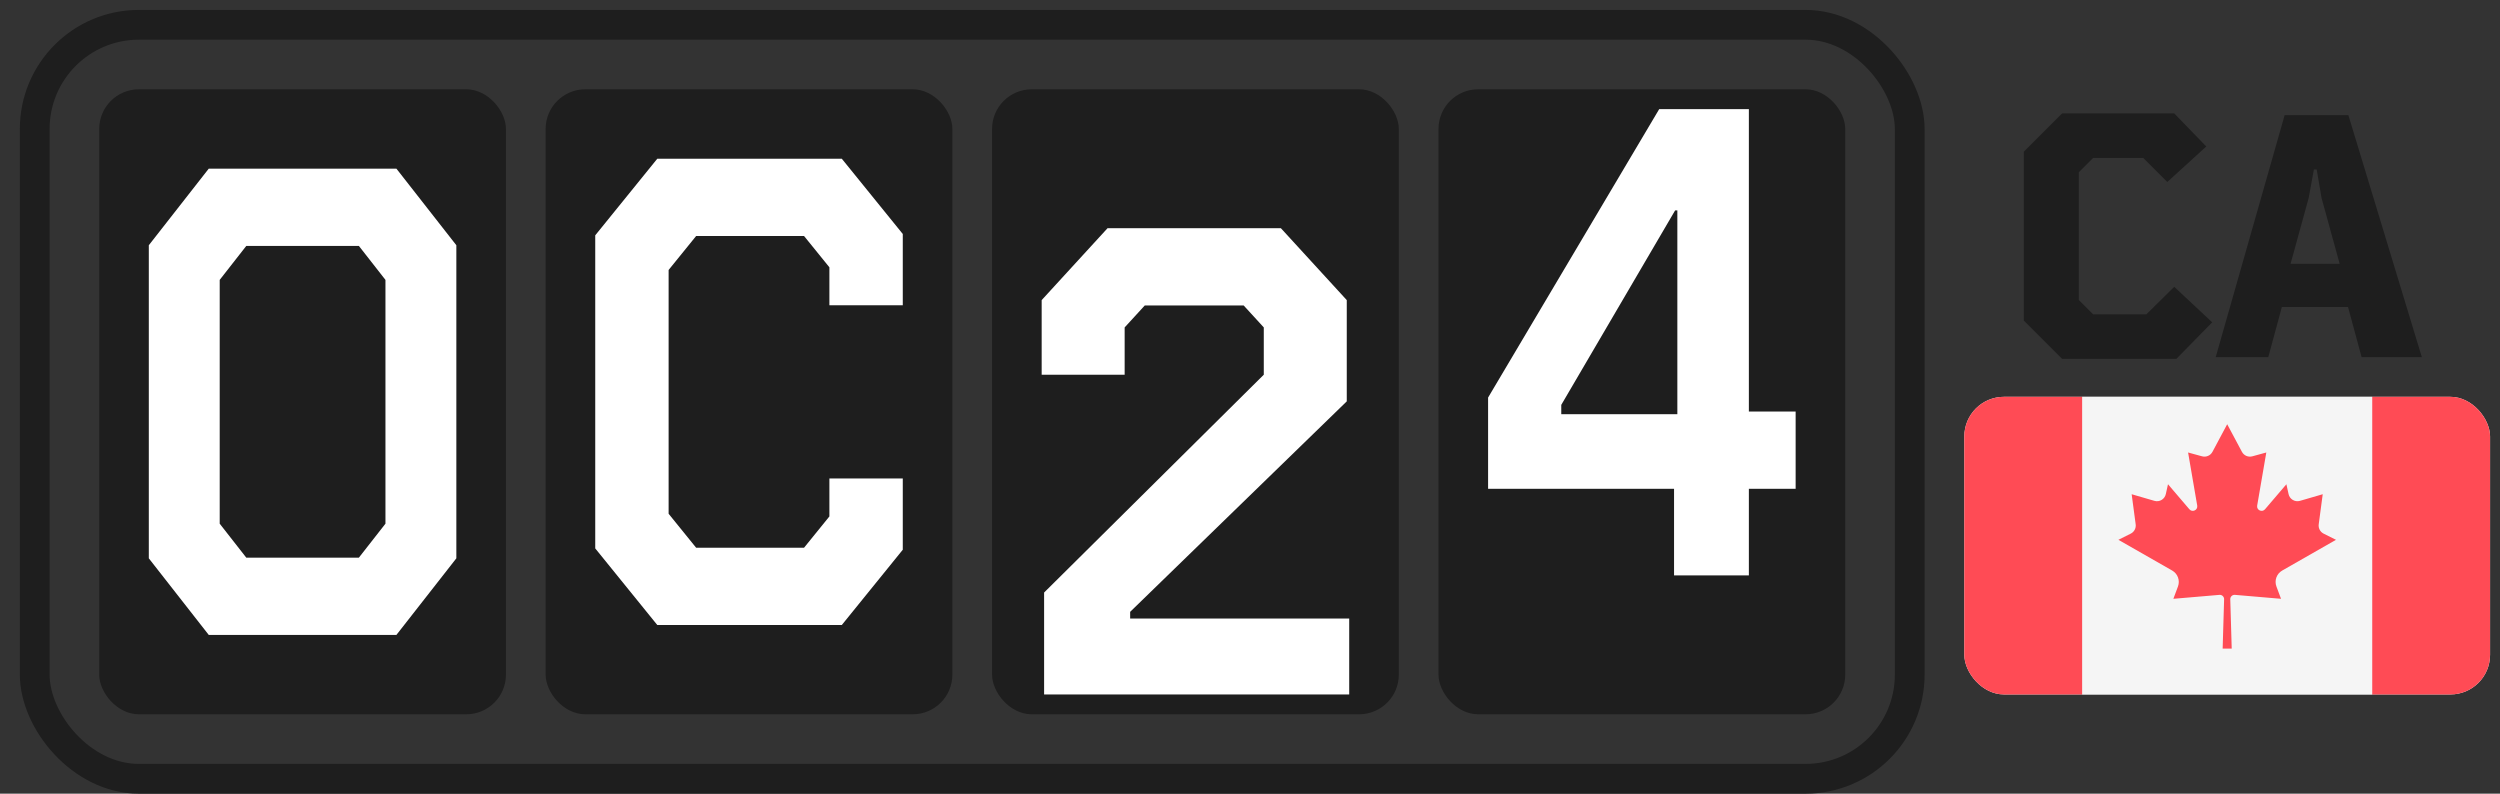 <svg width="252" height="80" viewBox="0 0 252 80" fill="none" xmlns="http://www.w3.org/2000/svg">
<rect x="0" y="0" width="252" height="80" fill="#333333" stroke="none"/>
<rect x="3.5" y="2.5" width="189" height="76" rx="10.5" stroke="#1E1E1E" stroke-width="3"/>
<rect x="10" y="9" width="41" height="63" rx="4" fill="#1E1E1E"/>
<path d="M15 56.279V24.721L21.042 17H39.958L46 24.721V56.279L39.958 64H21.042L15 56.279ZM36.175 56.211L38.854 52.787V28.213L36.175 24.789H24.825L22.146 28.213V52.787L24.825 56.211H36.175Z" fill="white"/>
<rect x="55" y="9" width="41" height="63" rx="4" fill="#1E1E1E"/>
<path d="M60 55.279V23.721L66.254 16H84.854L91 23.587V30.771H83.603V26.944L81.047 23.789H70.17L67.397 27.213V51.787L70.17 55.211H81.047L83.603 52.056V48.229H91V55.413L84.854 63H66.254L60 55.279Z" fill="white"/>
<rect x="100" y="9" width="41" height="63" rx="4" fill="#1E1E1E"/>
<path d="M105.246 59.727L127.389 37.771V33.004L125.359 30.789H115.395L113.365 33.004V37.771H105V30.251L111.643 23H129.111L135.754 30.251V40.457L113.919 61.674V62.346H136V70H105.246V59.727Z" fill="white"/>
<rect x="145" y="9" width="41" height="63" rx="4" fill="#1E1E1E"/>
<path d="M168.744 49.271H150V40.073L167.247 11H176.286V41.483H181V49.271H176.286V58H168.744V49.271ZM169.077 41.751V21.206H168.855L157.376 40.811V41.751H169.077Z" fill="white"/>
<g clip-path="url(#clip0_492_4580)">
<path d="M250.086 70.862H198.914C198.409 70.862 198 70.453 198 69.948V37.051C198 36.547 198.409 36.138 198.914 36.138H250.086C250.591 36.138 251 36.547 251 37.051V69.948C251 70.453 250.591 70.862 250.086 70.862Z" fill="#F5F5F5"/>
<path d="M239.12 36.139H209.879V70.863H239.12V36.139Z" fill="#F5F5F5"/>
<path d="M198.914 36.138C198.409 36.138 198 36.547 198 37.051V69.948C198 70.453 198.409 70.862 198.914 70.862H209.879V36.138H198.914Z" fill="#FF4B55"/>
<path d="M250.086 36.138H239.121V70.862H250.086C250.591 70.862 251 70.453 251 69.948V37.051C251 36.547 250.591 36.138 250.086 36.138Z" fill="#FF4B55"/>
<path d="M230.045 57.512L235.468 54.413L234.223 53.791C233.874 53.617 233.675 53.24 233.726 52.853L234.131 49.818L231.835 50.486C231.328 50.633 230.802 50.321 230.688 49.806L230.468 48.812L228.313 51.335C228.014 51.684 227.445 51.417 227.523 50.964L228.443 45.611L227.034 45.997C226.622 46.109 226.187 45.922 225.987 45.545L224.502 42.764V42.76L224.501 42.762L224.5 42.76V42.764L223.016 45.545C222.815 45.922 222.38 46.109 221.969 45.997L220.559 45.611L221.48 50.964C221.558 51.417 220.989 51.684 220.69 51.335L218.534 48.812L218.314 49.806C218.2 50.322 217.674 50.633 217.167 50.486L214.871 49.818L215.276 52.853C215.328 53.24 215.128 53.617 214.779 53.791L213.535 54.413L218.957 57.512C219.519 57.833 219.765 58.514 219.538 59.12L219.075 60.359L223.721 59.963C223.978 59.941 224.197 60.148 224.19 60.406L224.043 65.379H224.957L224.811 60.405C224.803 60.148 225.022 59.941 225.279 59.962L229.927 60.359L229.464 59.12C229.237 58.514 229.483 57.833 230.045 57.512Z" fill="#FF4B55"/>
</g>
<path d="M207.861 36.176L204 32.315V15.292L207.861 11.431H219.163L222.392 14.765L218.461 18.345L216.039 15.923H210.985L209.546 17.362V30.244L210.985 31.683H216.355L219.163 28.91L222.989 32.49L219.373 36.176H207.861Z" fill="#1E1E1E"/>
<path d="M238.05 36L236.681 30.946H230.012L228.643 36H223.343L230.293 11.606H236.716L244.122 36H238.05ZM232.714 19.96L230.889 26.593H235.838L234.013 19.96L233.522 17.082H233.241L232.714 19.96Z" fill="#1E1E1E"/>
<defs>
<clipPath id="clip0_492_4580">
<rect x="198" y="40" width="53" height="30" rx="4" fill="white"/>
</clipPath>
</defs>
</svg>
